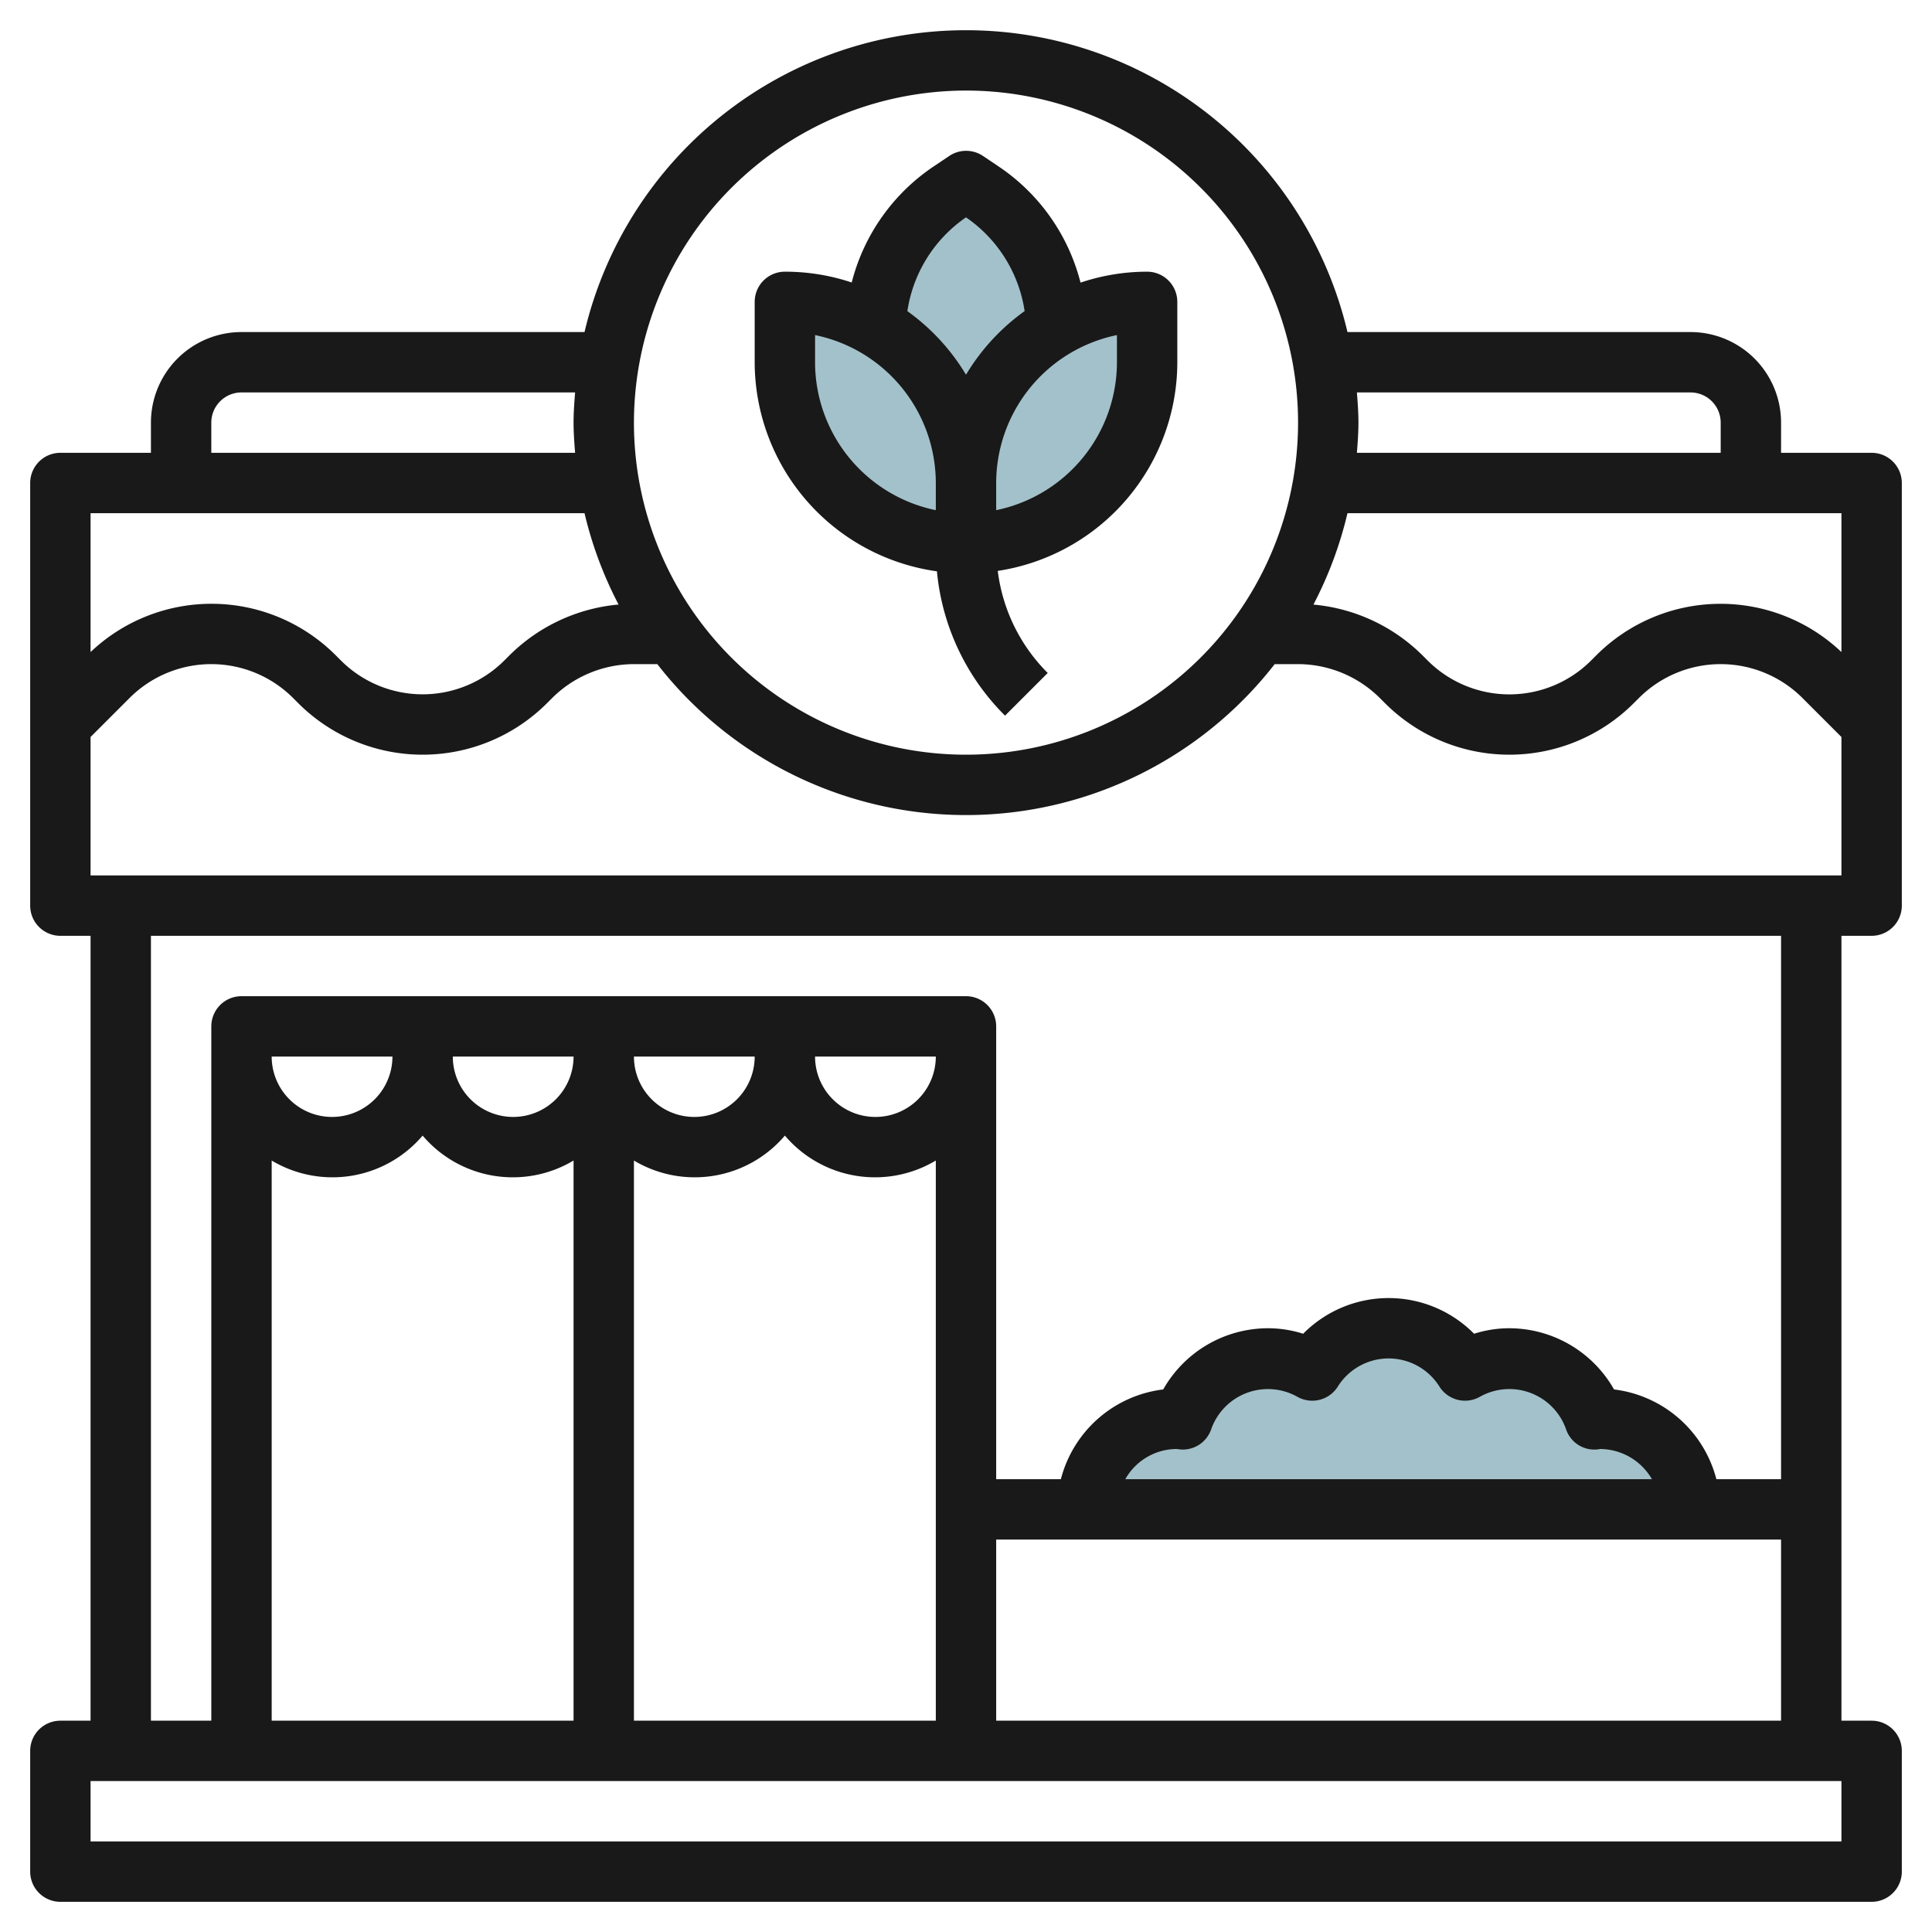 <?xml version="1.0" encoding="UTF-8"?>
<svg xmlns="http://www.w3.org/2000/svg" id="Layer_3" data-name="Layer 3" viewBox="0 0 64 64" width="512" height="512"><path d="M56,50a3,3,0,0,0-3-3c-.061,0-.118.014-.178.018A2.96,2.96,0,0,0,48.53,45.4a2.986,2.986,0,0,0-5.06,0,2.96,2.96,0,0,0-4.292,1.618c-.06,0-.117-.018-.178-.018a3,3,0,0,0-3,3" style="fill:#a3c1ca"/><path d="M32,16a6,6,0,0,0-3-5.195h0A5.607,5.607,0,0,1,31.5,6.336L32,6l.5.336A5.607,5.607,0,0,1,35,10.805h0A6,6,0,0,0,32,16Z" style="fill:#a3c1ca"/><path d="M38,10h0a0,0,0,0,1,0,0v2a6,6,0,0,1-6,6h0a0,0,0,0,1,0,0V16A6,6,0,0,1,38,10Z" style="fill:#a3c1ca"/><path d="M26,10h0a6,6,0,0,1,6,6v2a0,0,0,0,1,0,0h0a6,6,0,0,1-6-6V10A0,0,0,0,1,26,10Z" transform="translate(58 28) rotate(180)" style="fill:#a3c1ca"/><path d="M62,15H59V14a3,3,0,0,0-3-3H44.637a12.985,12.985,0,0,0-25.274,0H8a3,3,0,0,0-3,3v1H2a1,1,0,0,0-1,1V30a1,1,0,0,0,1,1H3V57H2a1,1,0,0,0-1,1v4a1,1,0,0,0,1,1H62a1,1,0,0,0,1-1V58a1,1,0,0,0-1-1H61V31h1a1,1,0,0,0,1-1V16A1,1,0,0,0,62,15Zm-1,6.6a5.817,5.817,0,0,0-8.121.109l-.172.172a3.829,3.829,0,0,1-5.414,0l-.172-.172a5.87,5.87,0,0,0-3.612-1.681A12.933,12.933,0,0,0,44.637,17H61ZM56,13a1,1,0,0,1,1,1v1H44.949c.026-.331.051-.662.051-1s-.025-.669-.051-1ZM32,3A11,11,0,1,1,21,14,11.013,11.013,0,0,1,32,3ZM7,14a1,1,0,0,1,1-1H19.051c-.026.331-.051.662-.051,1s.025.669.051,1H7Zm12.363,3a12.933,12.933,0,0,0,1.128,3.026,5.87,5.87,0,0,0-3.612,1.681l-.172.172a3.829,3.829,0,0,1-5.414,0l-.172-.172A5.817,5.817,0,0,0,3,21.6V17ZM61,61H3V59H61ZM21,57V38.444a3.92,3.92,0,0,0,5-.826,3.92,3.92,0,0,0,5,.826V57Zm8-20a2,2,0,0,1-2-2h4A2,2,0,0,1,29,37Zm-6,0a2,2,0,0,1-2-2h4A2,2,0,0,1,23,37Zm-6,0a2,2,0,0,1-2-2h4A2,2,0,0,1,17,37Zm-4-2a2,2,0,0,1-4,0ZM9,38.444a3.92,3.92,0,0,0,5-.826,3.92,3.92,0,0,0,5,.826V57H9ZM33,57V51H59v6Zm4.277-8a1.962,1.962,0,0,1,1.685-1c.029,0,.138.015.167.017a.994.994,0,0,0,.993-.67,1.992,1.992,0,0,1,2.855-1.077,1,1,0,0,0,1.338-.335,1.986,1.986,0,0,1,3.37,0,1,1,0,0,0,1.338.335,1.991,1.991,0,0,1,2.855,1.077.986.986,0,0,0,.993.67A.6.6,0,0,0,53,48a1.993,1.993,0,0,1,1.722,1ZM59,49H56.857a4,4,0,0,0-3.39-2.973A3.994,3.994,0,0,0,50,44a3.832,3.832,0,0,0-1.169.182,3.981,3.981,0,0,0-5.662,0A3.832,3.832,0,0,0,42,44a3.994,3.994,0,0,0-3.467,2.027A4,4,0,0,0,35.143,49H33V34a1,1,0,0,0-1-1H8a1,1,0,0,0-1,1V57H5V31H59ZM3,29V24.414l1.293-1.293a3.829,3.829,0,0,1,5.414,0l.172.172a5.828,5.828,0,0,0,8.242,0l.172-.172A3.857,3.857,0,0,1,21,22h.774a12.957,12.957,0,0,0,20.452,0H43a3.857,3.857,0,0,1,2.707,1.121l.172.172a5.828,5.828,0,0,0,8.242,0l.172-.172a3.829,3.829,0,0,1,5.414,0L61,24.414V29Z" style="fill:#191919"/><path d="M31.037,18.926a7.768,7.768,0,0,0,2.256,4.781l1.414-1.414a5.78,5.78,0,0,1-1.655-3.381A7,7,0,0,0,39,12V10a1,1,0,0,0-1-1,6.945,6.945,0,0,0-2.206.362A6.59,6.59,0,0,0,33.059,5.5l-.5-.336a1,1,0,0,0-1.11,0l-.5.336a6.59,6.59,0,0,0-2.735,3.858A6.945,6.945,0,0,0,26,9a1,1,0,0,0-1,1v2A7.006,7.006,0,0,0,31.037,18.926ZM37,12a5.008,5.008,0,0,1-4,4.9V16a5.008,5.008,0,0,1,4-4.9ZM32,7.2a4.592,4.592,0,0,1,1.942,3.105A7.052,7.052,0,0,0,32,12.413a7.052,7.052,0,0,0-1.942-2.106A4.592,4.592,0,0,1,32,7.2Zm-5,3.9A5.008,5.008,0,0,1,31,16v.9A5.008,5.008,0,0,1,27,12Z" style="fill:#191919"/></svg>
